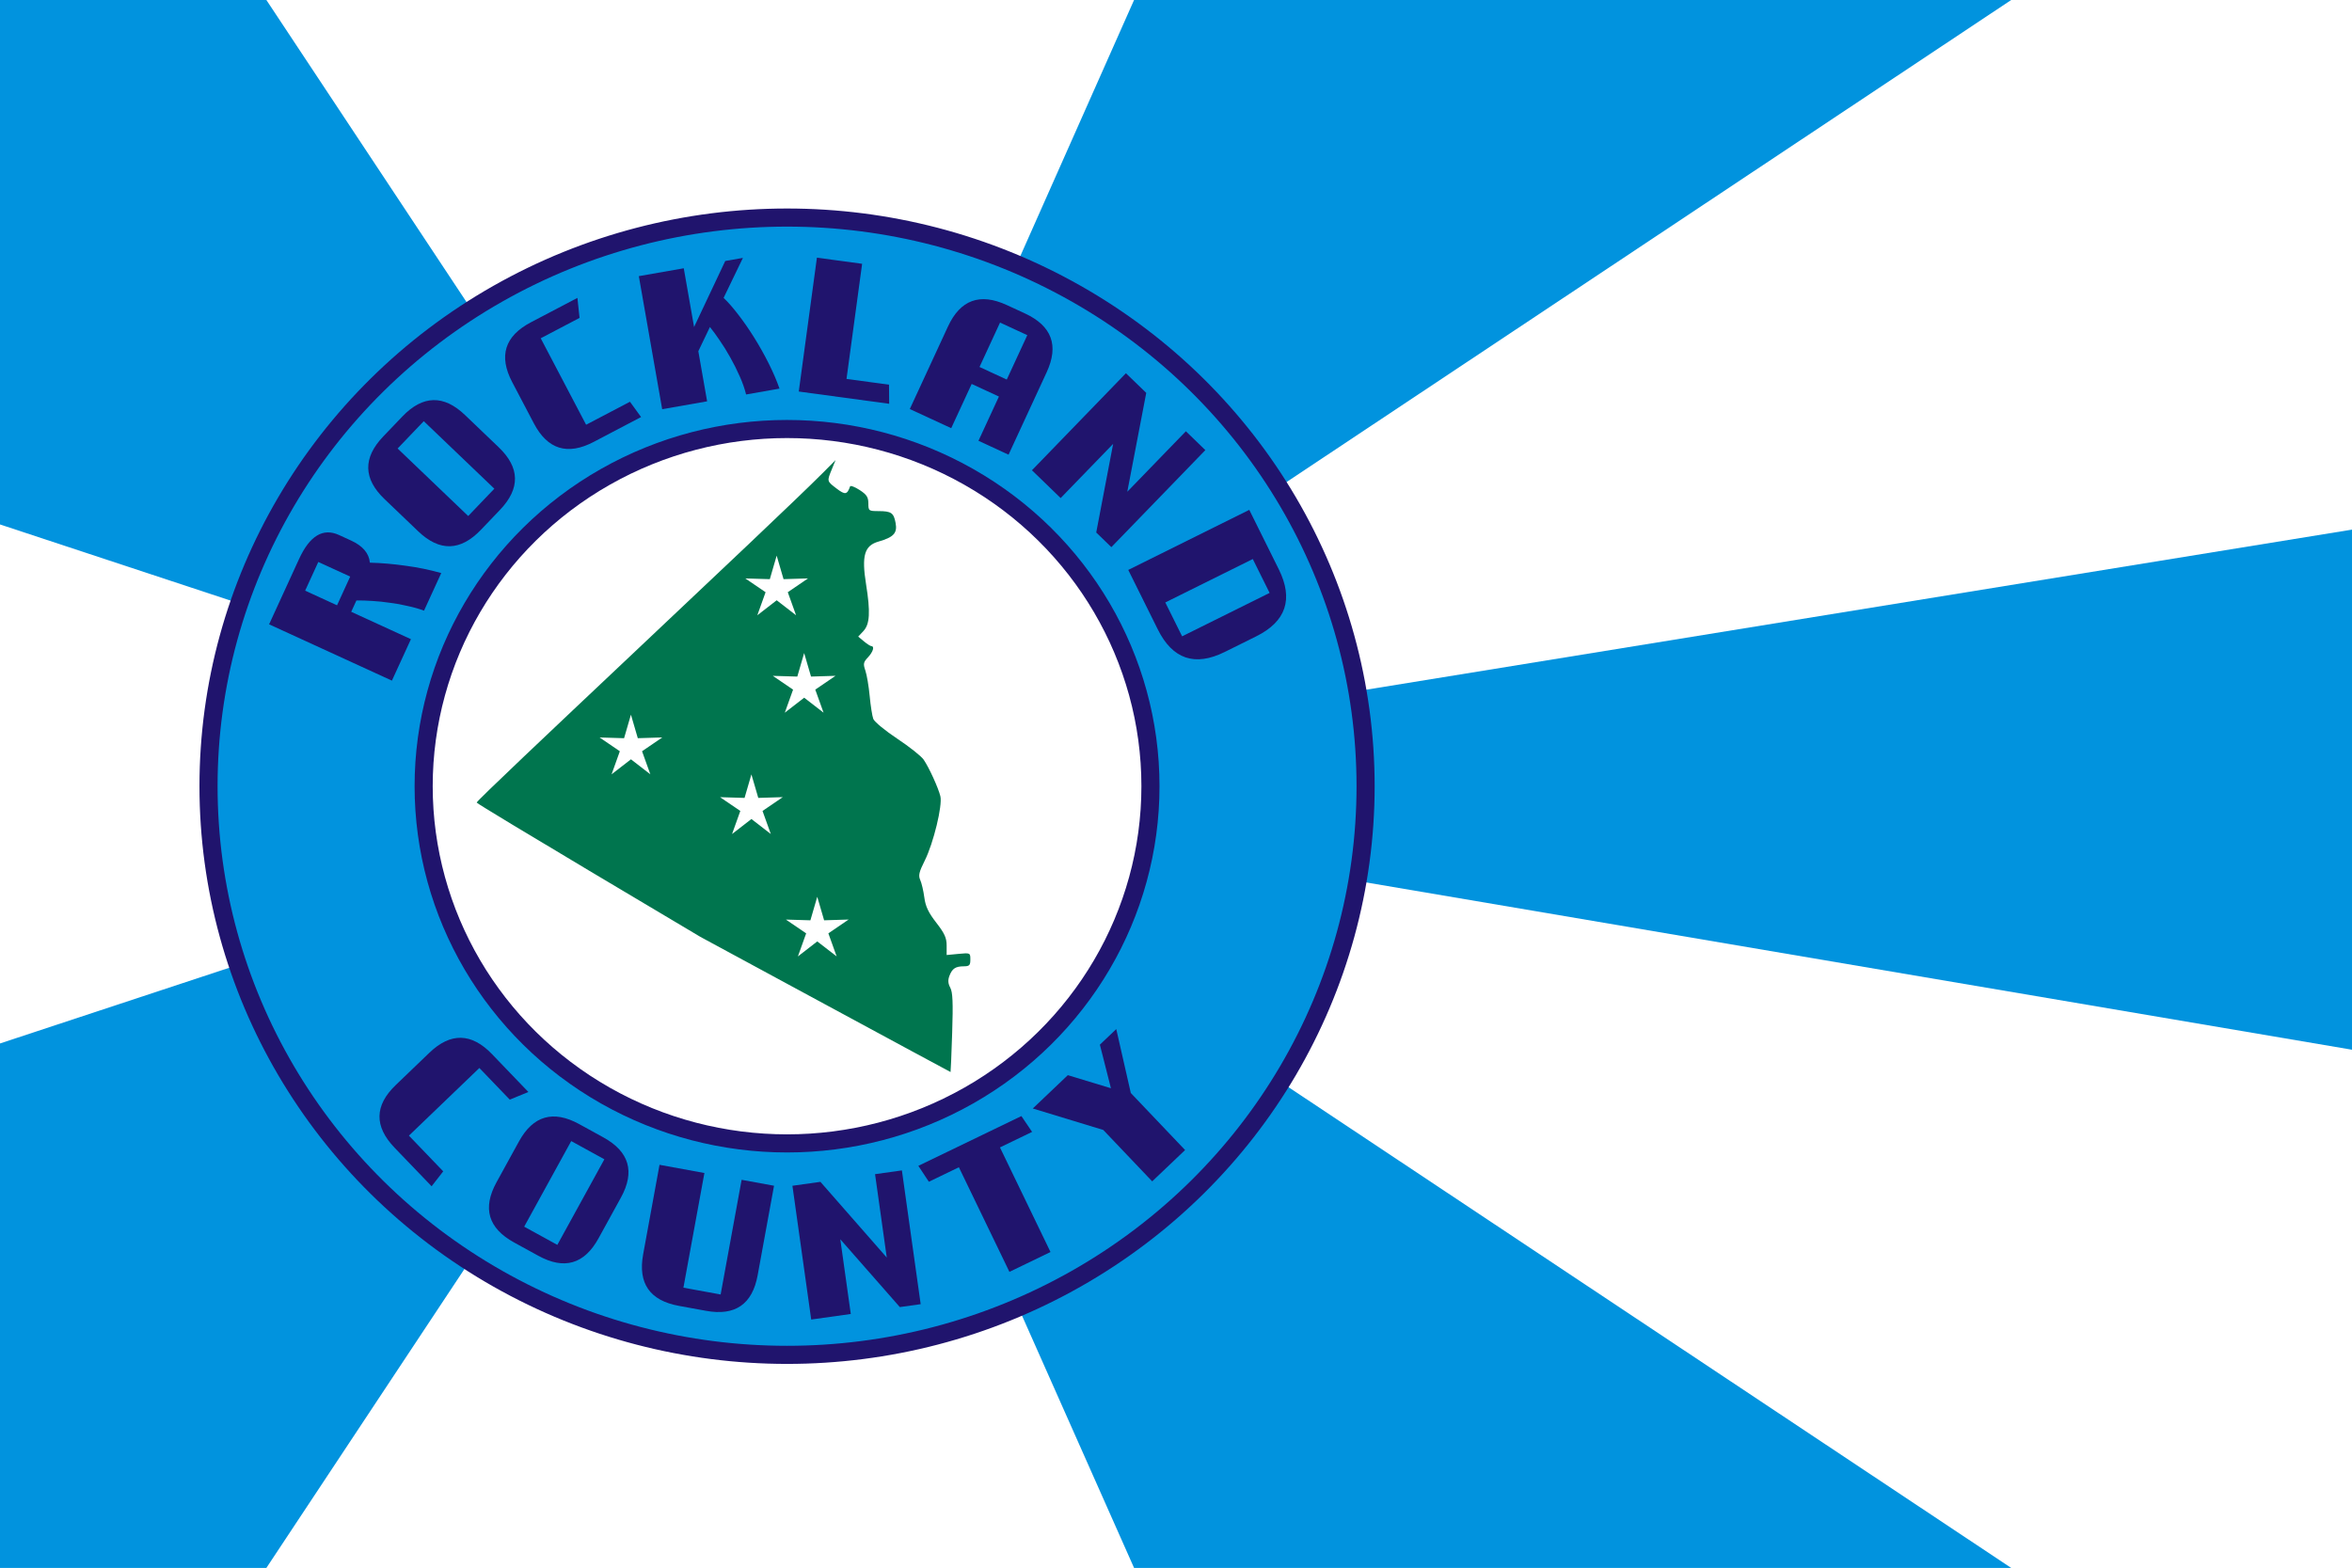 <?xml version="1.0" encoding="UTF-8" standalone="no"?>
<!-- Created with Inkscape (http://www.inkscape.org/) -->

<svg
   width="276.632mm"
   height="184.469mm"
   viewBox="0 0 276.632 184.469"
   version="1.1"
   id="svg5"
   xml:space="preserve"
   inkscape:version="1.2.1 (9c6d41e410, 2022-07-14)"
   sodipodi:docname="Flag of Rockland County, New York.svg"
   xmlns:inkscape="http://www.inkscape.org/namespaces/inkscape"
   xmlns:sodipodi="http://sodipodi.sourceforge.net/DTD/sodipodi-0.dtd"
   xmlns="http://www.w3.org/2000/svg"
   xmlns:svg="http://www.w3.org/2000/svg"><sodipodi:namedview
     id="namedview7"
     pagecolor="#ffffff"
     bordercolor="#000000"
     borderopacity="0.25"
     inkscape:showpageshadow="2"
     inkscape:pageopacity="0.0"
     inkscape:pagecheckerboard="0"
     inkscape:deskcolor="#d1d1d1"
     inkscape:document-units="mm"
     showgrid="false"
     inkscape:zoom="1.0129245"
     inkscape:cx="414.64097"
     inkscape:cy="367.74705"
     inkscape:window-width="1920"
     inkscape:window-height="991"
     inkscape:window-x="-9"
     inkscape:window-y="-9"
     inkscape:window-maximized="1"
     inkscape:current-layer="layer1" /><defs
     id="defs2"><inkscape:path-effect
       effect="spiro"
       id="path-effect5775"
       is_visible="true"
       lpeversion="1" /><inkscape:path-effect
       effect="spiro"
       id="path-effect4876"
       is_visible="true"
       lpeversion="1" /></defs><g
     inkscape:label="Layer 1"
     inkscape:groupmode="layer"
     id="layer1"
     transform="translate(54.212,-51.186)"><g
       id="g10145"><rect
         style="opacity:1;fill:#ffffff;fill-opacity:1;stroke:none;stroke-width:0.265;stroke-dasharray:none;stroke-opacity:1"
         id="rect10109"
         width="276.632"
         height="184.469"
         x="-54.212"
         y="51.186" /><g
         id="g1197"
         transform="matrix(1.001,0,0,1.001,-0.154,0.618)"><path
           style="opacity:1;fill:#0193de;fill-opacity:1;stroke:none;stroke-width:0.396"
           d="M -54.014,234.785 V 173.15 l 92.345,-30.501 -61.038,92.135 z"
           id="path1027"
           sodipodi:nodetypes="ccccc" /><path
           style="opacity:1;fill:#0193de;fill-opacity:1;stroke:none;stroke-width:0.396"
           d="M -54.014,50.514 V 112.148 L 38.331,142.649 -22.707,50.514 Z"
           id="path1130"
           sodipodi:nodetypes="ccccc" /><path
           style="opacity:1;fill:#0193de;fill-opacity:1;stroke:none;stroke-width:0.396"
           d="M 38.331,142.649 79.248,50.514 H 182.312 L 71.029,124.556 Z"
           id="path1186"
           sodipodi:nodetypes="ccccc" /><path
           style="opacity:1;fill:#0193de;fill-opacity:1;stroke:none;stroke-width:0.396"
           d="m 38.331,142.649 40.917,92.135 H 182.312 L 71.029,160.743 Z"
           id="path1188"
           sodipodi:nodetypes="ccccc" /><path
           style="opacity:1;fill:#0193de;fill-opacity:1;stroke:none;stroke-width:0.396"
           d="M 222.392,112.753 V 173.889 L 38.331,142.649"
           id="path1190" /></g><g
         id="g5849"
         transform="translate(-9.9522459e-7,0.255)"><path
           style="opacity:1;fill:none;fill-opacity:1;stroke:#ffffff;stroke-width:0.83;stroke-dasharray:none;stroke-opacity:1"
           d="m -9.561,139.302 c 1.473,-11.406 7.182,-22.215 15.772,-29.863 C 14.8,101.792 26.197,97.371 37.697,97.227 c 11.72,-0.147 23.442,4.155 32.285,11.849 8.842,7.694 14.724,18.708 16.199,30.336"
           id="path4874"
           inkscape:path-effect="#path-effect4876"
           inkscape:original-d="M -9.5613703,139.30185 C 6.7643534,125.84993 16.548999,97.2272 37.696907,97.2272 c 21.888935,0 29.676623,28.1236 48.483288,42.18499"
           sodipodi:nodetypes="csc" /><ellipse
           style="opacity:1;fill:#0193de;fill-opacity:1;stroke:#20146d;stroke-width:2.13;stroke-dasharray:none;stroke-opacity:1"
           id="path2048"
           cx="38.358"
           cy="143.42"
           rx="68.045"
           ry="66.895" /><ellipse
           style="opacity:1;fill:#ffffff;fill-opacity:1;stroke:#20146d;stroke-width:2.13;stroke-dasharray:none;stroke-opacity:1"
           id="ellipse3637"
           cx="38.358"
           cy="143.42"
           rx="42.742"
           ry="42.02" /><g
           aria-label="ROCKLAND"
           id="text4932"
           style="font-size:22.931px;line-height:0;font-family:Marianas;-inkscape-font-specification:Marianas;text-align:center;letter-spacing:0.953px;text-anchor:middle;opacity:1;fill:#20146d;stroke-width:2.13"><path
             d="m -4.34,122.767 q -0.862,-0.32 -1.896,-0.541 -1.045,-0.252 -2.096,-0.381 -1.062,-0.159 -2.07,-0.218 -1.028,-0.068 -1.89,-0.059 l -0.612,1.334 7.024,3.221 -2.237,4.877 -14.445,-6.624 3.527,-7.691 q 1.883,-4.106 4.697,-2.816 l 1.417,0.65 q 2.064,0.946 2.212,2.603 2.044,0.054 4.199,0.361 2.164,0.286 4.195,0.864 z m -13.983,-2.35 3.752,1.72 1.548,-3.377 -3.752,-1.72 z"
             id="path5813" /><path
             d="m 4.44,103.544 q 3.761,3.598 0.147,7.376 l -2.235,2.336 q -3.614,3.778 -7.375,0.179 l -3.96,-3.789 q -3.761,-3.598 -0.147,-7.376 l 2.235,-2.336 q 3.614,-3.778 7.375,-0.179 z m -0.509,4.877 -8.301,-7.942 -3.075,3.214 8.301,7.942 z"
             id="path5815" /><path
             d="m 19.881,98.192 1.307,1.8 -5.563,2.92 q -4.629,2.43 -7.048,-2.179 L 6.029,95.88 Q 3.61,91.271 8.24,88.841 l 5.462,-2.867 0.251,2.354 -4.568,2.398 5.339,10.172 z"
             id="path5817" /><path
             d="M 33.541,97.337 Q 33.295,96.333 32.795,95.21 32.292,94.064 31.683,92.984 31.07,91.881 30.418,90.948 29.788,90.011 29.285,89.4 l -1.363,2.847 1.034,5.895 -5.285,0.927 -2.747,-15.652 5.285,-0.927 1.213,6.911 3.666,-7.767 2.078,-0.365 -2.271,4.705 q 0.81,0.766 1.748,1.998 0.934,1.21 1.84,2.657 0.906,1.447 1.692,3.009 0.786,1.562 1.296,3.009 z"
             id="path5819" /><path
             d="m 50.369,98.432 -10.634,-1.442 2.135,-15.747 5.317,0.721 -1.836,13.543 4.999,0.678 z"
             id="path5821" /><path
             d="m 64.409,104.42 -3.538,-1.636 2.406,-5.204 -3.205,-1.482 -2.406,5.204 -4.871,-2.252 4.484,-9.699 q 2.184,-4.725 6.93,-2.531 l 2.123,0.981 q 4.746,2.194 2.561,6.919 z m -3.415,-10.319 3.205,1.482 2.415,-5.224 -3.205,-1.482 z"
             id="path5823" /><path
             d="m 76.501,115.297 -1.779,-1.723 1.989,-10.427 -6.173,6.375 -3.377,-3.27 11.054,-11.416 2.389,2.313 -2.229,11.631 6.891,-7.116 2.29,2.217 z"
             id="path5825" /><path
             d="m 89.833,127.628 q -5.258,2.61 -7.878,-2.669 l -3.466,-6.983 14.234,-7.065 3.466,6.983 q 2.62,5.279 -2.658,7.899 z m -5.009,-1.84 10.29,-5.108 -1.978,-3.985 -10.29,5.108 z"
             id="path5827" /></g><g
           aria-label="COUNTY"
           id="text5612"
           style="font-size:22.931px;font-family:Marianas;-inkscape-font-specification:Marianas;text-align:center;letter-spacing:4.882px;text-anchor:middle;opacity:1;fill:#20146d;stroke-width:2.13"><path
             d="m -2.083,188.727 -1.365,1.756 -4.352,-4.532 q -3.621,-3.771 0.133,-7.376 l 3.953,-3.796 q 3.754,-3.606 7.376,0.165 l 4.273,4.449 -2.191,0.896 -3.574,-3.721 -8.286,7.958 z"
             id="path5800" /><path
             d="m 16.182,196.61 q -2.507,4.562 -7.089,2.044 l -2.834,-1.557 q -4.582,-2.518 -2.075,-7.08 l 2.639,-4.803 q 2.507,-4.562 7.089,-2.044 l 2.834,1.557 q 4.582,2.518 2.075,7.08 z m -4.843,0.767 5.532,-10.068 -3.899,-2.142 -5.532,10.069 z"
             id="path5802" /><path
             d="m 30.546,203.212 2.468,-13.489 3.812,0.697 -1.927,10.534 q -0.937,5.12 -6.08,4.179 L 25.638,204.552 q -5.143,-0.941 -4.206,-6.061 l 1.927,-10.534 5.278,0.966 -2.468,13.489 z"
             id="path5804" /><path
             d="m 54.074,204.352 -2.452,0.344 -7.002,-7.978 1.234,8.788 -4.655,0.654 -2.21,-15.736 3.293,-0.462 7.804,8.907 -1.378,-9.81 3.156,-0.443 z"
             style="letter-spacing:5.49px"
             id="path5806" /><path
             d="m 67.178,184.087 -3.779,1.825 5.945,12.306 -4.832,2.334 -5.945,-12.306 -3.531,1.706 -1.236,-1.873 12.12,-5.855 z"
             style="letter-spacing:6.006px"
             id="path5808" /><path
             d="m 78.788,179.511 6.386,6.711 -3.87,3.683 -5.754,-6.047 -8.29,-2.525 4.12,-3.92 5.071,1.537 -1.3,-5.125 1.927,-1.834 z"
             style="letter-spacing:6.006px"
             id="path5810" /></g></g><path
         style="fill:#00754e;stroke-width:0.279;stroke-dasharray:none;fill-opacity:1"
         d="m 28.154,161.392 c 0,0 -26.254,-15.579 -26.3,-15.793 C 1.787,145.284 36.957,112.46 42.538,106.845 l 1.525,-1.534 -0.44,1.08 c -0.582,1.427 -0.592,1.388 0.566,2.271 1.001,0.763 1.238,0.725 1.582,-0.253 0.048,-0.137 0.551,0.051 1.117,0.418 0.836,0.542 1.03,0.837 1.033,1.574 0.003,0.879 0.039,0.907 1.189,0.911 1.516,0.005 1.79,0.196 2.016,1.4 0.222,1.181 -0.235,1.677 -2.007,2.182 -1.663,0.474 -2.008,1.653 -1.469,5.016 0.526,3.279 0.445,4.707 -0.314,5.515 l -0.609,0.648 0.668,0.557 c 0.368,0.306 0.763,0.561 0.878,0.566 0.404,0.018 0.203,0.677 -0.403,1.322 -0.536,0.571 -0.573,0.763 -0.301,1.552 0.171,0.495 0.399,1.842 0.507,2.992 0.108,1.15 0.299,2.365 0.426,2.699 0.126,0.334 1.396,1.381 2.821,2.326 1.425,0.945 2.82,2.053 3.099,2.461 0.637,0.931 1.713,3.284 1.968,4.304 0.268,1.072 -0.814,5.534 -1.834,7.567 -0.674,1.343 -0.772,1.764 -0.533,2.29 0.161,0.354 0.377,1.275 0.479,2.046 0.141,1.065 0.48,1.781 1.406,2.973 0.976,1.257 1.22,1.794 1.22,2.688 v 1.117 l 1.394,-0.134 c 1.379,-0.132 1.394,-0.125 1.394,0.662 0,0.681 -0.11,0.796 -0.767,0.8 -0.985,0.005 -1.366,0.259 -1.697,1.129 -0.19,0.499 -0.159,0.903 0.104,1.389 0.285,0.526 0.337,1.754 0.222,5.287 -0.082,2.531 -0.168,4.615 -0.191,4.631 -0.023,0.016 -29.433,-15.904 -29.433,-15.904 z"
         id="path6589"
         sodipodi:nodetypes="ccscssssccsssscsssssssssssssscsscsssscc" /><g
         id="g6739"
         transform="translate(0.529,-198.286)"
         style="fill:#ffffff"><path
           sodipodi:type="star"
           style="opacity:1;fill:#ffffff;fill-opacity:1;stroke:none;stroke-width:0.265;stroke-dasharray:none;stroke-opacity:1"
           id="path6672"
           inkscape:flatsided="false"
           sodipodi:sides="5"
           sodipodi:cx="354.41931"
           sodipodi:cy="1153.2202"
           sodipodi:r1="25.177353"
           sodipodi:r2="8.9145632"
           sodipodi:arg1="0.94200004"
           sodipodi:arg2="1.5703186"
           inkscape:rounded="0"
           inkscape:randomized="0"
           d="m 369.228,1173.582 -14.804,-11.447 -14.793,11.461 6.312,-17.617 -15.472,-10.528 18.706,0.559 5.231,-17.968 5.248,17.963 18.705,-0.577 -15.462,10.542 z"
           transform="matrix(0.154,0,0,0.154,-13.199,181.251)"
           inkscape:transform-center-x="0.00057329933"
           inkscape:transform-center-y="-0.37019421" /><path
           sodipodi:type="star"
           style="opacity:1;fill:#ffffff;fill-opacity:1;stroke:none;stroke-width:0.265;stroke-dasharray:none;stroke-opacity:1"
           id="path6726"
           inkscape:flatsided="false"
           sodipodi:sides="5"
           sodipodi:cx="354.41931"
           sodipodi:cy="1153.2202"
           sodipodi:r1="25.177353"
           sodipodi:r2="8.9145632"
           sodipodi:arg1="0.94200004"
           sodipodi:arg2="1.5703186"
           inkscape:rounded="0"
           inkscape:randomized="0"
           d="m 369.228,1173.582 -14.804,-11.447 -14.793,11.461 6.312,-17.617 -15.472,-10.528 18.706,0.559 5.231,-17.968 5.248,17.963 18.705,-0.577 -15.462,10.542 z"
           transform="matrix(0.154,0,0,0.154,-20.943,166.852)"
           inkscape:transform-center-x="0.00057329933"
           inkscape:transform-center-y="-0.37019421" /><path
           sodipodi:type="star"
           style="opacity:1;fill:#ffffff;fill-opacity:1;stroke:none;stroke-width:0.265;stroke-dasharray:none;stroke-opacity:1"
           id="path6728"
           inkscape:flatsided="false"
           sodipodi:sides="5"
           sodipodi:cx="354.41931"
           sodipodi:cy="1153.2202"
           sodipodi:r1="25.177353"
           sodipodi:r2="8.9145632"
           sodipodi:arg1="0.94200004"
           sodipodi:arg2="1.5703186"
           inkscape:rounded="0"
           inkscape:randomized="0"
           d="m 369.228,1173.582 -14.804,-11.447 -14.793,11.461 6.312,-17.617 -15.472,-10.528 18.706,0.559 5.231,-17.968 5.248,17.963 18.705,-0.577 -15.462,10.542 z"
           transform="matrix(0.154,0,0,0.154,-35.113,159.828)"
           inkscape:transform-center-x="0.00057329933"
           inkscape:transform-center-y="-0.37019421" /><path
           sodipodi:type="star"
           style="opacity:1;fill:#ffffff;fill-opacity:1;stroke:none;stroke-width:0.265;stroke-dasharray:none;stroke-opacity:1"
           id="path6730"
           inkscape:flatsided="false"
           sodipodi:sides="5"
           sodipodi:cx="354.41931"
           sodipodi:cy="1153.2202"
           sodipodi:r1="25.177353"
           sodipodi:r2="8.9145632"
           sodipodi:arg1="0.94200004"
           sodipodi:arg2="1.5703186"
           inkscape:rounded="0"
           inkscape:randomized="0"
           d="m 369.228,1173.582 -14.804,-11.447 -14.793,11.461 6.312,-17.617 -15.472,-10.528 18.706,0.559 5.231,-17.968 5.248,17.963 18.705,-0.577 -15.462,10.542 z"
           transform="matrix(0.154,0,0,0.154,-14.739,152.579)"
           inkscape:transform-center-x="0.00057329933"
           inkscape:transform-center-y="-0.37019421" /><path
           sodipodi:type="star"
           style="opacity:1;fill:#ffffff;fill-opacity:1;stroke:none;stroke-width:0.265;stroke-dasharray:none;stroke-opacity:1"
           id="path6732"
           inkscape:flatsided="false"
           sodipodi:sides="5"
           sodipodi:cx="354.41931"
           sodipodi:cy="1153.2202"
           sodipodi:r1="25.177353"
           sodipodi:r2="8.9145632"
           sodipodi:arg1="0.94200004"
           sodipodi:arg2="1.5703186"
           inkscape:rounded="0"
           inkscape:randomized="0"
           d="m 369.228,1173.582 -14.804,-11.447 -14.793,11.461 6.312,-17.617 -15.472,-10.528 18.706,0.559 5.231,-17.968 5.248,17.963 18.705,-0.577 -15.462,10.542 z"
           transform="matrix(0.154,0,0,0.154,-17.972,141.119)"
           inkscape:transform-center-x="0.00057329933"
           inkscape:transform-center-y="-0.37019421" /></g></g></g></svg>

